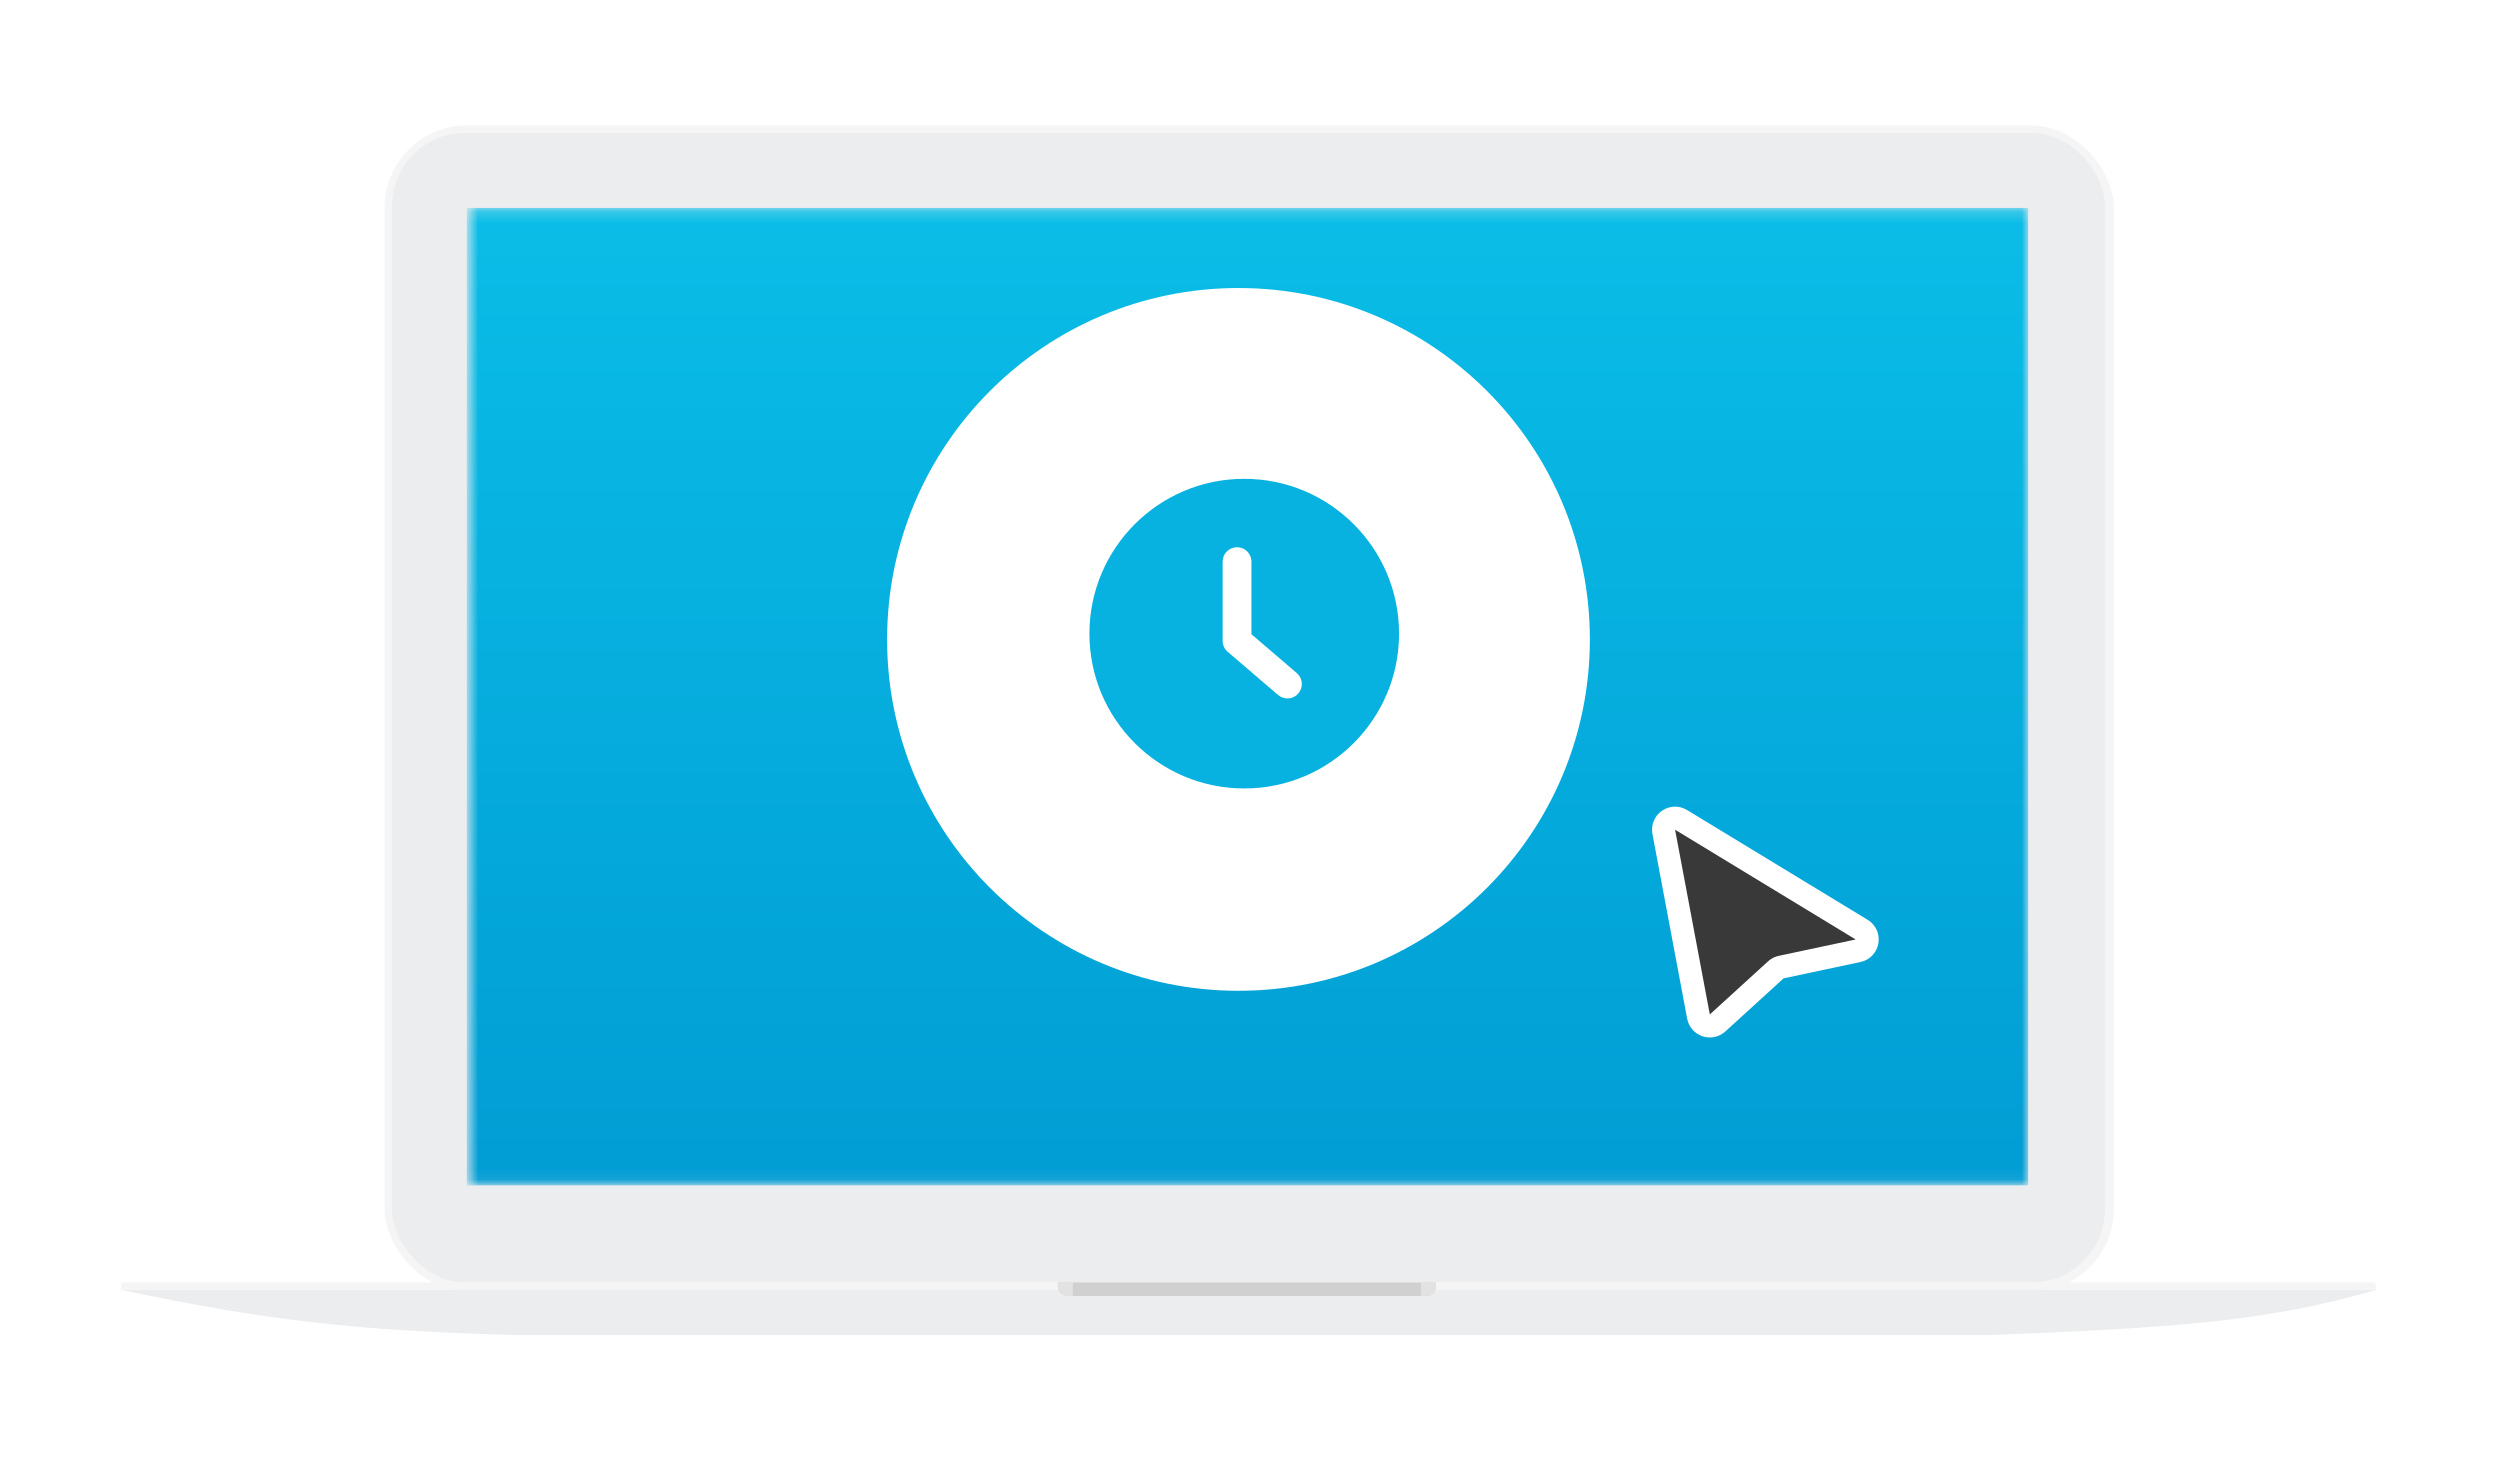 <svg width="217" height="127" viewBox="0 0 217 127" fill="none" xmlns="http://www.w3.org/2000/svg">
<g filter="url(#filter0_d_9_715)">
<rect x="33.375" y="4" width="150.112" height="101.208" rx="7.162" fill="#F5F5F5"/>
<rect x="34.027" y="4.654" width="148.674" height="99.77" rx="6.336" fill="#ECEDEF"/>
<mask id="mask0_9_715" style="mask-type:alpha" maskUnits="userSpaceOnUse" x="40" y="11" width="137" height="85">
<rect width="135.336" height="84.732" transform="translate(40.696 11.192)" fill="#BCBCBC"/>
</mask>
<g mask="url(#mask0_9_715)">
<rect x="40.516" y="11.162" width="135.529" height="84.843" fill="url(#paint0_linear_9_715)"/>
</g>
<path d="M10.492 104.699C10.492 104.547 10.616 104.423 10.768 104.423H205.964C206.116 104.423 206.239 104.547 206.239 104.699V105.077H10.492V104.699Z" fill="#F5F5F5"/>
<path d="M10.492 105.077H206.239C196.927 107.798 188.678 108.391 172.503 109H44.882C30.763 108.613 23.233 107.745 10.492 105.077Z" fill="#ECEDEF"/>
<path d="M91.82 104.424H124.641V104.774C124.641 105.23 124.271 105.6 123.815 105.6H92.647C92.19 105.6 91.82 105.23 91.82 104.774V104.424Z" fill="#D0D0D0"/>
<path d="M123.336 104.424H124.644V104.774C124.644 105.23 124.274 105.6 123.817 105.6H123.336V104.424Z" fill="#E2E2E2"/>
<path d="M93.129 104.424H91.821V104.774C91.821 105.23 92.191 105.6 92.648 105.6H93.129V104.424Z" fill="#E2E2E2"/>
</g>
<circle cx="107.5" cy="55.5" r="30.5" fill="white"/>
<g filter="url(#filter1_d_9_715)">
<path d="M147.429 86.238L144.414 70.204C144.255 69.354 145.177 68.716 145.917 69.165L161.591 78.692C162.364 79.162 162.165 80.336 161.279 80.524L154.607 81.944C154.433 81.981 154.273 82.063 154.141 82.183L149.086 86.792C148.507 87.32 147.574 87.007 147.429 86.238Z" fill="#393939"/>
<path d="M147.429 86.238L144.414 70.204C144.255 69.354 145.177 68.716 145.917 69.165L161.591 78.692C162.364 79.162 162.165 80.336 161.279 80.524L154.607 81.944C154.433 81.981 154.273 82.063 154.141 82.183L149.086 86.792C148.507 87.32 147.574 87.007 147.429 86.238Z" stroke="white" stroke-width="2"/>
</g>
<g clip-path="url(#clip0_9_715)">
<path fill-rule="evenodd" clip-rule="evenodd" d="M108 68.438C115.421 68.438 121.438 62.421 121.438 55C121.438 47.579 115.421 41.562 108 41.562C100.579 41.562 94.562 47.579 94.562 55C94.562 62.421 100.579 68.438 108 68.438ZM108.625 48.75C108.625 48.06 108.065 47.5 107.375 47.5C106.685 47.5 106.125 48.06 106.125 48.75V55.625C106.125 55.99 106.284 56.337 106.562 56.574L110.937 60.324C111.461 60.773 112.25 60.713 112.699 60.188C113.148 59.664 113.088 58.875 112.563 58.426L108.625 55.05V48.75Z" fill="#07B2E0"/>
</g>
<defs>
<filter id="filter0_d_9_715" x="0.025" y="0.419" width="216.683" height="125.935" filterUnits="userSpaceOnUse" color-interpolation-filters="sRGB">
<feFlood flood-opacity="0" result="BackgroundImageFix"/>
<feColorMatrix in="SourceAlpha" type="matrix" values="0 0 0 0 0 0 0 0 0 0 0 0 0 0 0 0 0 0 127 0" result="hardAlpha"/>
<feMorphology radius="3.306" operator="erode" in="SourceAlpha" result="effect1_dropShadow_9_715"/>
<feOffset dy="6.887"/>
<feGaussianBlur stdDeviation="6.887"/>
<feComposite in2="hardAlpha" operator="out"/>
<feColorMatrix type="matrix" values="0 0 0 0 0 0 0 0 0 0 0 0 0 0 0 0 0 0 0.25 0"/>
<feBlend mode="normal" in2="BackgroundImageFix" result="effect1_dropShadow_9_715"/>
<feBlend mode="normal" in="SourceGraphic" in2="effect1_dropShadow_9_715" result="shape"/>
</filter>
<filter id="filter1_d_9_715" x="139.395" y="66.014" width="27.677" height="28.041" filterUnits="userSpaceOnUse" color-interpolation-filters="sRGB">
<feFlood flood-opacity="0" result="BackgroundImageFix"/>
<feColorMatrix in="SourceAlpha" type="matrix" values="0 0 0 0 0 0 0 0 0 0 0 0 0 0 0 0 0 0 127 0" result="hardAlpha"/>
<feOffset dy="2"/>
<feGaussianBlur stdDeviation="2"/>
<feComposite in2="hardAlpha" operator="out"/>
<feColorMatrix type="matrix" values="0 0 0 0 0 0 0 0 0 0 0 0 0 0 0 0 0 0 0.16 0"/>
<feBlend mode="normal" in2="BackgroundImageFix" result="effect1_dropShadow_9_715"/>
<feBlend mode="normal" in="SourceGraphic" in2="effect1_dropShadow_9_715" result="shape"/>
</filter>
<linearGradient id="paint0_linear_9_715" x1="108.28" y1="11.162" x2="108.28" y2="96.005" gradientUnits="userSpaceOnUse">
<stop stop-color="#0ABDE7"/>
<stop offset="1" stop-color="#019DD4"/>
</linearGradient>
<clipPath id="clip0_9_715">
<rect width="30" height="30" fill="white" transform="translate(93 40)"/>
</clipPath>
</defs>
</svg>
